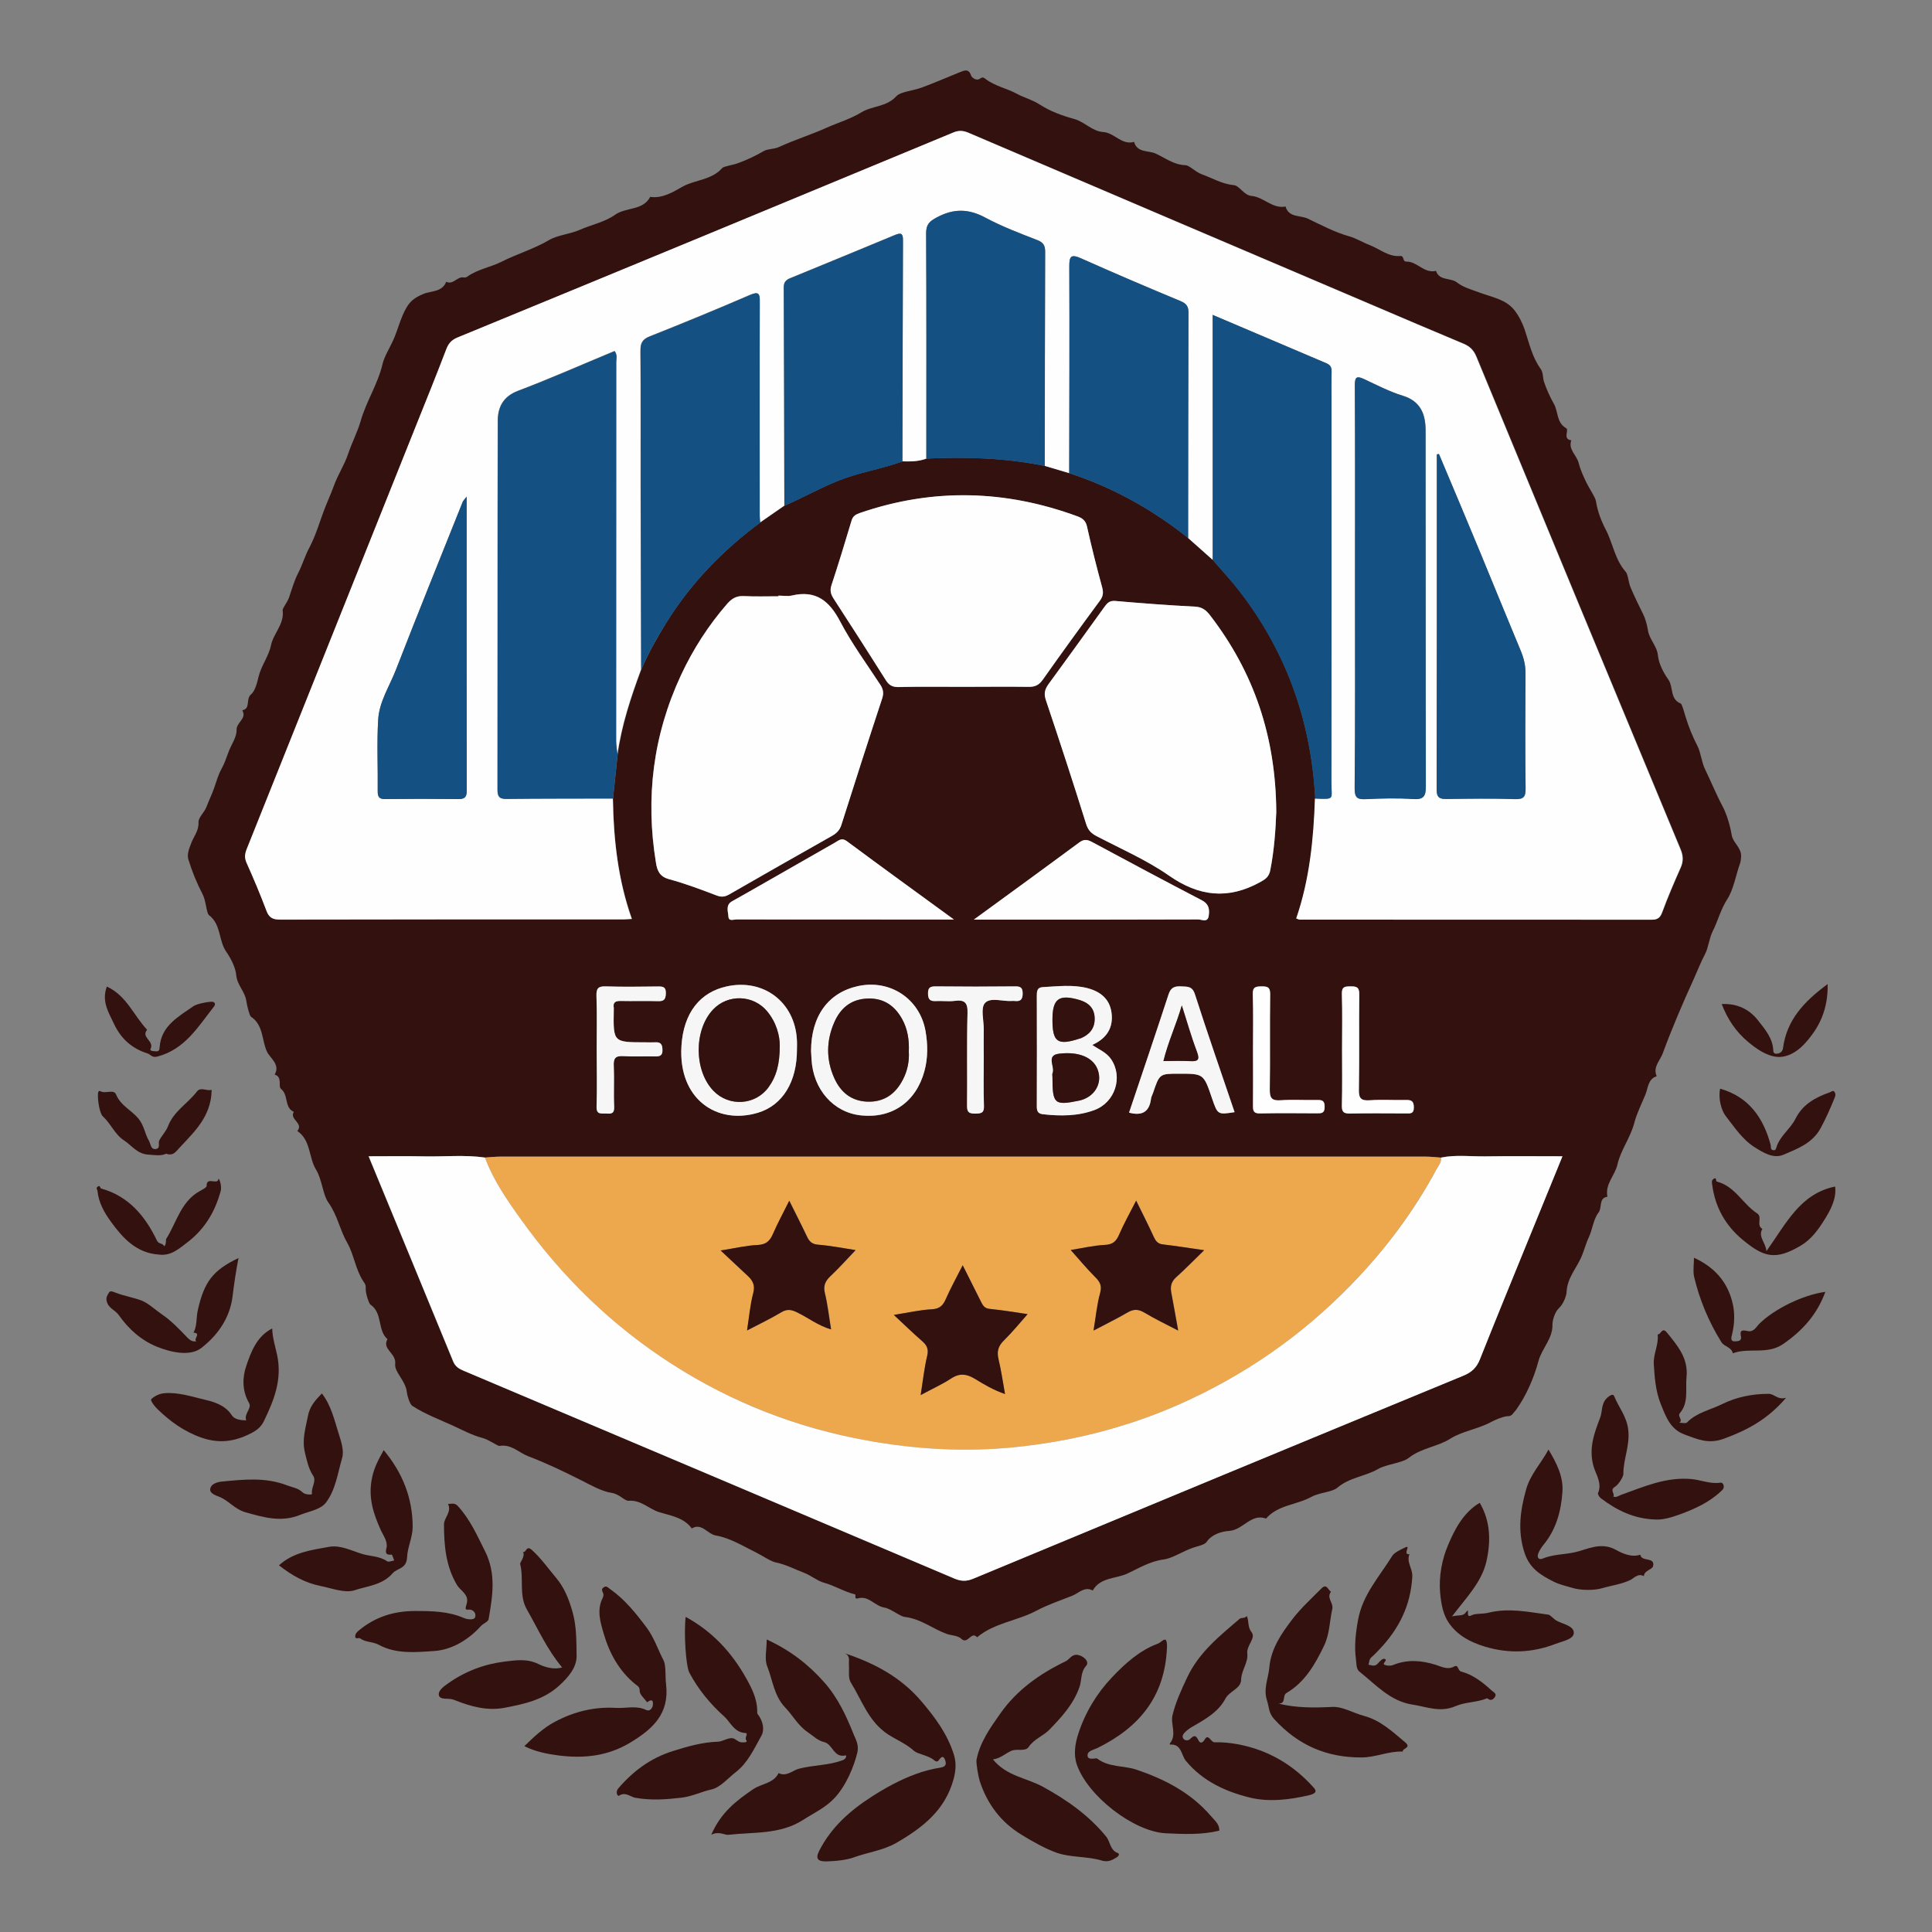 <?xml version="1.0" encoding="utf-8"?>
<!-- Generator: Adobe Illustrator 25.4.1, SVG Export Plug-In . SVG Version: 6.00 Build 0)  -->
<svg version="1.1" id="Layer_1" xmlns="http://www.w3.org/2000/svg" xmlns:xlink="http://www.w3.org/1999/xlink" x="0px" y="0px"
	 viewBox="0 0 200 200" style="enable-background:new 0 0 200 200;" xml:space="preserve">
<rect x="0" y="0" width="200" height="200" fill="#808080" stroke="none"/>
<style type="text/css">
	.st0{fill:#32110E;}
	.st1{fill:#FEFEFE;}
	.st2{fill:#EDA74D;}
	.st3{fill:#145081;}
	.st4{fill:#F7F6F6;}
</style>
<g>
	<path class="st0" d="M156.03,146.6c-0.64,0.1-1.22,0.37-1.72,0.63c-1.35,0.72-2.94,0.92-4.17,1.7c-1.36,0.86-2.98,0.94-4.32,2
		c-0.68,0.53-2.28,0.63-3.18,1.15c-1.34,0.77-2.94,0.85-4.2,1.93c-0.54,0.46-1.86,0.49-2.7,0.95c-1.52,0.84-3.45,0.82-4.68,2.24
		c-1.56-0.56-2.37,1.18-3.82,1.28c-0.65,0.04-1.75,0.28-2.35,1.16c-0.21,0.3-0.98,0.43-1.42,0.59c-1.04,0.36-2.1,1.08-2.98,1.2
		c-1.47,0.19-2.64,0.94-3.82,1.48c-1.17,0.53-2.78,0.37-3.55,1.74c-0.85-0.47-1.49,0.3-2.12,0.54c-1.24,0.49-2.53,0.92-3.71,1.55
		c-1.99,1.06-4.36,1.25-6.14,2.75c-0.61-0.69-0.96,0.78-1.62,0.17c-0.4-0.38-1.04-0.34-1.56-0.53c-1.45-0.54-2.67-1.56-4.33-1.75
		c-0.47-0.05-1.45-0.87-2.07-0.96c-1.02-0.16-1.64-1.27-2.75-0.96c-0.46,0.13-0.16-0.37-0.31-0.41c-1.13-0.28-2.12-0.91-3.25-1.22
		c-0.65-0.18-1.32-0.75-2.04-1.02c-0.95-0.36-1.83-0.84-2.88-1.06c-0.58-0.12-1.36-0.68-2.04-1.02c-1.36-0.67-2.72-1.52-4.17-1.77
		c-0.9-0.15-1.47-1.35-2.52-0.74c-0.83-1.14-2.21-1.32-3.39-1.69c-1.06-0.33-1.86-1.28-3.16-1.17c-0.38,0.03-0.93-0.69-1.71-0.81
		c-1.1-0.17-2.2-0.82-3.18-1.31c-1.8-0.91-3.64-1.79-5.51-2.5c-0.93-0.35-1.73-1.27-2.96-1.06c-0.17,0.03-1.09-0.65-1.77-0.83
		c-1.05-0.27-2.05-0.81-2.98-1.24c-1.42-0.65-2.94-1.21-4.26-2.07c-0.29-0.19-0.54-1.1-0.57-1.4c-0.11-1.2-1.31-2.11-1.21-2.93
		c0.14-1.15-1.4-1.52-0.8-2.58c-1.07-0.93-0.46-2.72-1.79-3.6c-0.09-0.06-0.51-1.11-0.46-1.75c0.02-0.31-0.16-0.5-0.27-0.67
		c-0.79-1.22-0.95-2.73-1.63-3.93c-0.77-1.33-1.02-2.86-1.95-4.17c-0.62-0.88-0.65-2.37-1.29-3.42c-0.78-1.28-0.53-3.05-1.94-4.01
		c0.69-0.81-0.86-1.21-0.36-1.98c-1.02-0.45-0.52-1.73-1.33-2.38c-0.33-0.26,0.19-1.23-0.66-1.48c0.62-1.03-0.48-1.72-0.78-2.35
		c-0.57-1.18-0.35-2.77-1.68-3.65c-0.13-0.09-0.39-1.06-0.47-1.62c-0.14-0.98-0.94-1.63-1.04-2.64c-0.08-0.89-0.6-1.82-1.06-2.49
		c-0.79-1.17-0.49-2.77-1.77-3.76c-0.26-0.2-0.3-1.47-0.65-2.15c-0.61-1.16-1.1-2.37-1.48-3.61c-0.16-0.53,0.07-1.11,0.3-1.7
		c0.25-0.67,0.79-1.27,0.75-2.14c-0.03-0.51,0.61-1.03,0.82-1.59c0.25-0.67,0.57-1.31,0.8-1.97c0.24-0.69,0.42-1.38,0.79-2.03
		c0.3-0.54,0.49-1.17,0.71-1.73c0.28-0.75,0.84-1.49,0.82-2.25c-0.02-0.8,1.1-1.17,0.59-2.03c0.9-0.18,0.33-1.16,0.91-1.65
		c0.42-0.35,0.63-1.21,0.77-1.8c0.28-1.18,1.06-2.14,1.29-3.27c0.26-1.26,1.4-2.19,1.21-3.63c-0.03-0.21,0.48-0.81,0.66-1.33
		c0.28-0.83,0.55-1.75,0.91-2.45c0.46-0.88,0.73-1.85,1.2-2.72c0.59-1.12,0.97-2.35,1.4-3.55c0.34-0.95,0.78-1.87,1.13-2.83
		c0.4-1.13,1.09-2.16,1.47-3.29c0.39-1.17,0.97-2.27,1.31-3.44c0.58-2.03,1.77-3.8,2.26-5.88c0.18-0.78,0.72-1.63,1.09-2.44
		c0.51-1.12,0.76-2.33,1.39-3.41c0.42-0.72,0.92-1.06,1.72-1.4c0.78-0.34,1.98-0.18,2.39-1.27c0.73,0.35,1.14-0.57,1.8-0.45
		c0.2,0.04,0.31-0.03,0.45-0.13c1.06-0.73,2.35-0.93,3.47-1.49c1.62-0.82,3.36-1.32,4.95-2.26c0.82-0.49,2.16-0.61,3.14-1.04
		c1.22-0.54,2.61-0.81,3.66-1.56c1.15-0.82,2.88-0.41,3.65-1.86c1.25,0.19,2.38-0.51,3.28-1.02c1.34-0.77,3.06-0.69,4.18-1.97
		c0.16-0.18,1.07-0.29,1.63-0.5c0.93-0.34,1.82-0.76,2.68-1.26c0.43-0.24,1.04-0.17,1.58-0.42c1.61-0.74,3.32-1.27,4.94-2
		c1.19-0.53,2.48-0.91,3.55-1.57c1.15-0.71,2.61-0.54,3.65-1.69c0.41-0.45,1.74-0.56,2.63-0.89c1.32-0.49,2.61-1.05,3.92-1.58
		c0.48-0.19,0.93-0.42,1.18,0.35c0.04,0.13,0.51,0.63,0.95,0.29c0.23-0.18,0.39-0.07,0.55,0.06c0.98,0.74,2.23,0.98,3.22,1.52
		c0.75,0.41,1.63,0.63,2.38,1.12c1.06,0.69,2.31,1.15,3.55,1.49c1.11,0.3,1.88,1.29,3.04,1.36c1.15,0.08,1.89,1.38,3.18,1.02
		c0.31,1.13,1.47,0.88,2.19,1.19c0.99,0.43,1.88,1.18,3.12,1.22c0.42,0.01,1.02,0.69,1.67,0.93c1.12,0.4,2.11,1.02,3.37,1.14
		c0.54,0.05,1.04,1.05,1.79,1.11c1.28,0.11,2.17,1.36,3.54,1.1c0.33,1.17,1.55,0.89,2.3,1.25c1.4,0.67,2.8,1.42,4.34,1.85
		c0.67,0.19,1.4,0.64,2.09,0.9c1.03,0.4,1.94,1.23,3.13,1.12c0.48-0.04,0.19,0.59,0.66,0.58c1.11-0.02,1.83,1.26,3.05,0.96
		c0.35,1.06,1.5,0.67,2.19,1.21c0.66,0.52,1.55,0.74,2.36,1.05c1.26,0.47,2.69,0.69,3.57,1.81c0.46,0.58,0.84,1.35,1.06,2
		c0.47,1.4,0.77,2.85,1.66,4.08c0.28,0.39,0.2,0.9,0.35,1.35c0.27,0.8,0.64,1.6,1.02,2.27c0.46,0.81,0.26,1.94,1.26,2.51
		c0.35,0.2-0.4,1.14,0.54,1.26c-0.34,0.95,0.54,1.52,0.75,2.31c0.18,0.71,0.5,1.42,0.82,2.08c0.32,0.65,0.92,1.51,0.98,1.91
		c0.17,1.07,0.56,2.07,1.01,2.93c0.75,1.43,0.94,3.1,2.07,4.38c0.26,0.3,0.27,1.08,0.52,1.65c0.4,0.93,0.83,1.83,1.28,2.72
		c0.22,0.43,0.41,1.1,0.5,1.66c0.14,0.98,0.94,1.63,1.04,2.64c0.09,0.89,0.61,1.83,1.07,2.48c0.56,0.78,0.13,2.02,1.29,2.49
		c0.14,0.06,0.37,0.95,0.5,1.37c0.33,1.07,0.71,2.02,1.23,3.02c0.33,0.62,0.43,1.68,0.78,2.4c0.61,1.25,1.14,2.57,1.8,3.81
		c0.44,0.82,0.79,1.97,0.97,3.04c0.14,0.79,1.01,1.28,0.97,2.19c-0.01,0.25-0.03,0.46-0.11,0.71c-0.44,1.24-0.68,2.72-1.31,3.69
		c-0.7,1.08-0.98,2.27-1.53,3.36c-0.34,0.67-0.46,1.74-0.77,2.32c-0.45,0.84-0.79,1.74-1.18,2.6c-1.16,2.54-2.26,5.11-3.22,7.72
		c-0.27,0.73-1.04,1.41-0.62,2.35c-0.91,0.29-0.89,1.22-1.16,1.88c-0.4,0.98-0.9,1.95-1.16,2.96c-0.4,1.53-1.4,2.79-1.74,4.29
		c-0.26,1.15-1.31,2.04-1.04,3.34c-0.94,0.15-0.52,1.11-0.92,1.64c-0.54,0.7-0.64,1.8-1.01,2.57c-0.31,0.65-0.49,1.41-0.78,2.06
		c-0.52,1.17-1.47,2.18-1.52,3.63c-0.01,0.29-0.28,1.16-0.79,1.64c-0.44,0.4-0.68,1.31-0.67,1.7c0.03,1.48-1.1,2.46-1.45,3.78
		c-0.45,1.68-1.22,3.51-2.31,5.04C156.67,146.23,156.51,146.66,156.03,146.6z M50.2,119.83c-2.08-0.3-4.18-0.08-6.27-0.13
		c-1.9-0.04-3.8-0.01-5.79-0.01c2.97,7.19,5.87,14.2,8.75,21.23c0.22,0.54,0.6,0.76,1.08,0.97c16.94,7.17,33.89,14.34,50.82,21.52
		c0.68,0.29,1.24,0.3,1.93,0.01c16.91-7.03,33.83-14.04,50.75-21.02c0.85-0.35,1.36-0.83,1.7-1.68c1.65-4.14,3.34-8.27,5.02-12.39
		c1.16-2.85,2.33-5.7,3.53-8.64c-2.78,0-5.38-0.03-7.98,0.01c-1.53,0.02-3.07-0.18-4.6,0.13c-0.51-0.03-1.02-0.1-1.52-0.1
		c-17.65-0.01-35.3,0-52.95,0c-14.32,0-28.64,0-42.96,0C51.22,119.74,50.71,119.8,50.2,119.83z M63.46,82.67
		c0.16-1.51,0.32-3.02,0.48-4.54c0.42-3.05,1.39-5.95,2.45-8.82c0.72-1.67,1.6-3.25,2.55-4.79c2.55-4.13,5.87-7.55,9.76-10.43
		c0.84-0.58,1.67-1.16,2.51-1.74c1.89-0.82,3.68-1.84,5.61-2.61c2.15-0.86,4.44-1.19,6.6-1.98c0.84,0.02,1.68,0.02,2.49-0.29
		c4.11-0.2,8.2-0.07,12.25,0.76c0.84,0.25,1.69,0.5,2.53,0.75c4.52,1.48,8.61,3.75,12.32,6.72c0.85,0.75,1.69,1.5,2.54,2.26
		c0.94,1.09,1.93,2.14,2.81,3.28c4.86,6.31,7.38,13.48,7.8,21.41c-0.15,4.22-0.56,8.4-1.94,12.42c0.21,0.07,0.28,0.12,0.36,0.12
		c12.14,0,24.28,0,36.43,0.01c0.61,0,0.88-0.19,1.09-0.78c0.57-1.55,1.23-3.08,1.9-4.59c0.29-0.66,0.28-1.24,0-1.91
		c-7.06-16.98-14.11-33.98-21.13-50.98c-0.29-0.7-0.68-1.09-1.35-1.37c-3.22-1.34-6.42-2.71-9.62-4.08
		c-13.87-5.91-27.75-11.82-41.61-17.75c-0.54-0.23-0.99-0.27-1.55-0.04c-17.11,7.1-34.22,14.19-51.35,21.26
		c-0.6,0.25-0.92,0.61-1.15,1.22c-0.98,2.58-2.02,5.14-3.05,7.71c-5.86,14.67-11.73,29.34-17.6,44.01c-0.2,0.5-0.26,0.91-0.02,1.44
		c0.73,1.63,1.42,3.27,2.05,4.94c0.27,0.7,0.63,0.93,1.38,0.93c11.84-0.03,23.68-0.02,35.53-0.02c0.25,0,0.51-0.02,0.91-0.05
		C63.98,91.07,63.52,86.9,63.46,82.67z M80.58,61.66c0,0.02,0,0.04,0,0.06c-1.19,0-2.39,0.05-3.58-0.02
		c-0.77-0.04-1.26,0.25-1.74,0.81c-1.94,2.24-3.52,4.7-4.77,7.37c-2.89,6.21-3.7,12.69-2.59,19.44c0.14,0.84,0.41,1.43,1.37,1.69
		c1.67,0.46,3.31,1.07,4.93,1.69c0.51,0.19,0.85,0.13,1.3-0.13c3.54-2.04,7.09-4.06,10.64-6.06c0.47-0.27,0.78-0.59,0.95-1.12
		c1.39-4.37,2.79-8.73,4.22-13.08c0.18-0.56,0.12-0.96-0.18-1.42c-1.42-2.17-2.96-4.28-4.17-6.57c-1.12-2.14-2.51-3.26-4.99-2.68
		C81.54,61.75,81.05,61.66,80.58,61.66z M132.12,84.05c-0.06-7.83-2.33-14.47-6.83-20.34c-0.41-0.53-0.8-0.87-1.55-0.91
		c-2.77-0.14-5.53-0.35-8.29-0.59c-0.6-0.05-0.85,0.25-1.12,0.64c-1.92,2.66-3.83,5.33-5.77,7.97c-0.39,0.53-0.5,0.98-0.28,1.64
		c1.43,4.26,2.83,8.54,4.17,12.83c0.2,0.65,0.53,0.98,1.09,1.27c2.52,1.32,5.17,2.47,7.5,4.09c3.1,2.16,6.1,2.49,9.4,0.68
		c0.57-0.31,0.94-0.56,1.07-1.24C131.92,87.95,132.06,85.78,132.12,84.05z M99.8,71.1c2.22,0,4.45-0.02,6.67,0.01
		c0.66,0.01,1.08-0.17,1.47-0.73c1.94-2.75,3.92-5.48,5.92-8.19c0.34-0.46,0.39-0.84,0.23-1.4c-0.57-2.09-1.1-4.19-1.57-6.3
		c-0.14-0.61-0.5-0.86-0.98-1.03c-7.47-2.75-14.97-2.94-22.52-0.35c-0.45,0.15-0.73,0.32-0.87,0.8c-0.67,2.24-1.35,4.47-2.08,6.69
		c-0.18,0.56-0.05,0.95,0.24,1.4c1.81,2.79,3.61,5.58,5.38,8.4c0.33,0.53,0.68,0.74,1.31,0.73C95.27,71.07,97.54,71.1,99.8,71.1z
		 M100.81,95.2c0.51,0,0.66,0,0.82,0c7.47,0,14.93,0,22.4-0.02c0.37,0,1,0.38,1.1-0.4c0.09-0.66,0.01-1.2-0.71-1.58
		c-3.81-1.98-7.59-4-11.36-6.03c-0.5-0.27-0.84-0.32-1.33,0.04C108.2,89.82,104.65,92.39,100.81,95.2z M98.75,95.19
		c-3.89-2.83-7.5-5.45-11.09-8.11c-0.54-0.4-0.84-0.07-1.22,0.14c-2.99,1.71-5.99,3.42-8.98,5.13c-0.55,0.32-1.11,0.63-1.67,0.94
		c-0.71,0.39-0.42,1.06-0.39,1.61c0.03,0.51,0.54,0.28,0.83,0.28C83.63,95.2,91.01,95.19,98.75,95.19z M83.96,108.79
		c0.02,0.3,0.04,0.6,0.05,0.89c0.17,3.1,2.27,5.48,5.1,5.79c3.22,0.35,5.71-1.39,6.58-4.56c0.38-1.38,0.36-2.78,0.12-4.17
		c-0.59-3.35-3.68-5.39-7-4.65C85.73,102.76,83.97,105.19,83.96,108.79z M82.5,108.63c0-0.34,0.02-0.68,0-1.02
		c-0.22-3.88-3.45-6.33-7.24-5.51c-2.75,0.6-4.5,2.69-4.71,6.18c-0.34,5.51,3.69,8.18,7.93,6.9
		C81.04,114.41,82.51,111.97,82.5,108.63z M113.07,108.17c1.5-0.66,2.21-1.79,1.99-3.37c-0.2-1.45-1.22-2.2-2.55-2.53
		c-1.51-0.37-3.05-0.17-4.58-0.09c-0.58,0.03-0.61,0.46-0.6,0.92c0.01,3.8,0.01,7.59,0,11.39c0,0.5,0.09,0.79,0.65,0.85
		c1.8,0.2,3.59,0.2,5.3-0.43c2.17-0.8,2.99-3.43,1.74-5.27C114.54,108.94,113.77,108.65,113.07,108.17z M116.88,115.18
		c1.39,0.37,2.11-0.11,2.28-1.44c0.03-0.21,0.15-0.4,0.21-0.6c0.67-1.99,0.67-1.99,2.7-1.99c2.53,0,2.53,0,3.4,2.53
		c0.59,1.73,0.59,1.73,2.34,1.45c-1.38-4.06-2.8-8.11-4.1-12.19c-0.28-0.88-0.78-0.79-1.42-0.83c-0.67-0.04-1.08,0.08-1.31,0.82
		C119.65,107,118.27,111.06,116.88,115.18z M61.77,108.65c0,1.97,0.05,3.93-0.02,5.9c-0.03,0.88,0.49,0.69,0.97,0.72
		c0.52,0.04,0.88,0.04,0.85-0.69c-0.06-1.41,0.03-2.82-0.04-4.23c-0.04-0.77,0.15-1.07,0.97-1.02c1.11,0.07,2.22,0,3.33,0.03
		c0.53,0.01,0.76-0.13,0.74-0.7c-0.01-0.53-0.18-0.8-0.74-0.76c-0.34,0.02-0.68,0-1.03,0c-3.32,0-3.32,0-3.27-3.31
		c0-0.09,0.01-0.17,0-0.26c-0.1-0.58,0.18-0.72,0.72-0.71c1.28,0.03,2.56-0.02,3.85,0.02c0.6,0.02,0.81-0.16,0.82-0.79
		c0.02-0.7-0.31-0.73-0.84-0.73c-1.79,0.02-3.59,0.05-5.38-0.01c-0.83-0.03-0.99,0.26-0.96,1.03
		C61.81,104.97,61.77,106.81,61.77,108.65z M101.84,109.42C101.84,109.42,101.83,109.42,101.84,109.42
		c-0.01-0.96-0.01-1.93-0.01-2.89c0.01-0.92-0.34-2.16,0.12-2.69c0.57-0.64,1.84-0.15,2.8-0.22c0.08-0.01,0.17-0.01,0.26,0
		c0.56,0.07,0.84-0.08,0.85-0.75c0.01-0.64-0.22-0.77-0.81-0.76c-2.73,0.03-5.45,0.03-8.18,0c-0.58-0.01-0.82,0.11-0.81,0.76
		c0.01,0.65,0.26,0.79,0.84,0.76c0.64-0.04,1.29,0.06,1.92-0.02c1.01-0.13,1.37,0.15,1.33,1.26c-0.09,3.2-0.01,6.39-0.05,9.59
		c-0.01,0.72,0.24,0.82,0.87,0.82c0.62,0,0.91-0.08,0.88-0.81C101.8,112.79,101.84,111.11,101.84,109.42z M138.93,108.67
		c0,1.92,0.03,3.85-0.02,5.77c-0.02,0.7,0.22,0.84,0.86,0.83c1.92-0.04,3.84-0.02,5.77-0.01c0.43,0,0.83,0.07,0.82-0.62
		c0-0.66-0.26-0.78-0.84-0.77c-1.24,0.03-2.48-0.06-3.71,0.03c-0.9,0.06-1.16-0.18-1.14-1.1c0.06-3.29,0-6.58,0.04-9.87
		c0.01-0.73-0.28-0.82-0.9-0.82c-0.59,0.01-0.93,0.02-0.9,0.79C138.97,104.83,138.93,106.75,138.93,108.67z M129.71,108.68
		c0,1.92,0.02,3.84-0.01,5.76c-0.01,0.57,0.08,0.83,0.74,0.82c1.96-0.04,3.93-0.02,5.89-0.01c0.47,0,0.78-0.01,0.79-0.65
		c0.01-0.7-0.31-0.74-0.85-0.73c-1.23,0.03-2.48-0.06-3.71,0.03c-0.92,0.07-1.13-0.23-1.12-1.12c0.05-3.29-0.01-6.58,0.04-9.86
		c0.01-0.75-0.3-0.82-0.9-0.81c-0.59,0-0.93,0.04-0.9,0.81C129.75,104.84,129.71,106.76,129.71,108.68z"/>
	<path class="st0" d="M102.79,182.13c1.41,1.75,3.49,1.91,5.18,2.84c2.47,1.36,4.72,2.93,6.53,5.14c0.45,0.55,0.4,1.41,1.2,1.71
		c0.27,0.1,0.06,0.36-0.11,0.46c-0.46,0.28-0.89,0.51-1.51,0.33c-1.54-0.47-3.25-0.3-4.71-0.82c-1.22-0.44-2.45-1.14-3.61-1.85
		c-2.15-1.31-3.56-3.18-4.34-5.57c-0.15-0.47-0.39-1.86-0.33-2.21c0.36-1.82,1.41-3.28,2.45-4.76c1.73-2.47,4.11-4.14,6.77-5.42
		c0.42-0.2,0.63-0.78,1.28-0.66c0.6,0.11,1.22,0.71,0.85,1.12c-0.6,0.67-0.44,1.48-0.69,2.19c-0.63,1.8-1.83,3.09-3.09,4.4
		c-0.65,0.68-1.6,0.97-2.17,1.81c-0.34,0.51-1.15,0.16-1.76,0.39C104.07,181.5,103.58,182.04,102.79,182.13z"/>
	<path class="st0" d="M87.48,171.16c3.09,1.03,5.8,2.48,7.92,4.98c1.42,1.67,2.68,3.38,3.34,5.48c0.26,0.83,0.22,1.66-0.03,2.57
		c-0.88,3.2-3.17,4.98-5.86,6.55c-1.41,0.82-2.99,1-4.45,1.53c-0.72,0.27-1.87,0.4-2.85,0.42c-0.88,0.02-1.17-0.27-0.74-1.11
		c1.24-2.42,3.17-4.14,5.43-5.59c1.43-0.92,2.89-1.72,4.5-2.32c0.87-0.33,1.75-0.55,2.63-0.69c0.63-0.1,0.58-0.45,0.47-0.77
		c-0.17-0.51-0.4-0.37-0.66,0.01c-0.21,0.31-0.49-0.03-0.63-0.12c-0.62-0.41-1.6-0.55-1.92-0.84c-0.81-0.74-1.8-1.14-2.66-1.69
		c-2.06-1.33-2.73-3.53-3.9-5.41c-0.29-0.47-0.14-1.22-0.19-1.84C87.85,171.91,88.04,171.44,87.48,171.16z"/>
	<path class="st0" d="M73.63,189.94c0.97-2.28,2.59-3.54,4.35-4.73c0.86-0.58,2.09-0.58,2.62-1.66c0.8,0.41,1.44-0.27,2.09-0.45
		c1.52-0.4,3.12-0.33,4.6-0.91c0.3-0.12,0.39-0.5,0.23-0.47c-1.23,0.28-1.31-1.18-2.21-1.38c-0.66-0.15-1.15-0.66-1.7-1.03
		c-0.99-0.67-1.53-1.72-2.32-2.54c-1.17-1.22-1.3-2.84-1.87-4.28c-0.3-0.75-0.05-1.71-0.05-2.77c2.44,1.12,4.33,2.59,5.98,4.46
		c1.4,1.59,2.26,3.46,3.02,5.36c0.19,0.47,0.57,1.07,0.38,1.89c-0.33,1.37-1.13,3.39-2.36,4.7c-0.93,1-2.14,1.55-3.26,2.27
		c-2.39,1.53-5.13,1.24-7.75,1.54C75.03,189.98,74.4,189.52,73.63,189.94z"/>
	<path class="st0" d="M126.22,189.51c-1.82,0.44-3.68,0.36-5.54,0.27c-3.33-0.17-8.09-3.86-9.21-7.12
		c-0.37-1.08-0.15-2.23,0.15-3.16c0.7-2.19,1.92-4.21,3.5-5.87c1.35-1.42,2.85-2.79,4.77-3.49c0.38-0.14,0.99-1.09,0.91,0.52
		c-0.25,5.05-2.92,8.19-7.21,10.3c-0.42,0.2-1.08,0.3-1,0.83c0.07,0.47,0.87,0.17,0.98,0.25c1.23,0.94,2.76,0.71,4.09,1.16
		c2.93,1,5.6,2.37,7.67,4.77C125.76,188.47,126.25,188.84,126.22,189.51z"/>
	<path class="st0" d="M129.08,167.29c0.23,0.62,0.06,1.13,0.48,1.67c0.49,0.63-0.55,1.36-0.44,2.23c0.11,0.91-0.62,1.72-0.64,2.71
		c-0.03,0.92-1.2,1.14-1.63,1.95c-0.74,1.4-2.14,2.16-3.47,2.93c-0.26,0.15-0.48,0.32-0.69,0.52c-0.19,0.18-0.36,0.43-0.2,0.67
		c0.16,0.24,0.53,0.23,0.69,0.07c0.38-0.37,0.59-0.5,0.88,0.11c0.14,0.29,0.38,0.39,0.68-0.12c0.35-0.58,0.61,0.33,0.98,0.33
		c0.84-0.02,1.65,0.06,2.5,0.22c3.08,0.6,5.61,2.09,7.69,4.38c0.23,0.25,0.63,0.64-0.4,0.88c-2.06,0.48-4.15,0.72-6.1,0.25
		c-2.5-0.61-4.9-1.69-6.65-3.81c-0.49-0.59-0.43-1.76-1.62-1.68c-0.02,0-0.07-0.08-0.06-0.09c0.79-0.92,0.08-1.99,0.29-2.92
		c0.32-1.36,0.92-2.66,1.53-3.95c1.22-2.59,3.36-4.29,5.44-6.07C128.49,167.44,128.84,167.57,129.08,167.29z"/>
	<path class="st0" d="M70.98,167.38c2.79,1.52,4.78,3.7,6.27,6.36c0.58,1.03,1.11,2.1,1.14,3.33c0,0.13-0.03,0.29,0.04,0.37
		c0.55,0.69,0.75,1.61,0.38,2.26c-0.74,1.32-1.38,2.76-2.63,3.74c-0.84,0.65-1.62,1.61-2.56,1.81c-1.03,0.23-1.97,0.71-3.03,0.84
		c-1.62,0.19-3.2,0.31-4.84,0.01c-0.49-0.09-1.02-0.65-1.67-0.21c-0.15,0.1-0.4-0.37-0.08-0.75c1.54-1.8,3.36-3.15,5.65-3.87
		c1.54-0.48,3.04-0.92,4.68-0.97c0.51-0.01,1.24-0.58,1.73-0.28c0.26,0.16,0.47,0.36,0.79,0.35c0.17,0,0.58,0.03,0.4-0.23
		c-0.2-0.29,0.27-0.72-0.09-0.74c-1.16-0.05-1.55-1.14-2.2-1.72c-1.42-1.27-2.68-2.79-3.6-4.53C71,172.46,70.78,169.11,70.98,167.38
		z"/>
	<path class="st0" d="M132.34,176.36c1.91,0.46,3.74,0.43,5.59,0.34c1.06-0.05,2.15,0.63,3.24,0.92c1.74,0.46,2.98,1.65,4.3,2.75
		c0.69,0.58-0.33,0.6-0.25,0.95c-1.47-0.06-2.82,0.61-4.29,0.61c-3.6,0.01-6.55-1.26-9.01-3.95c-0.62-0.68-0.53-1.25-0.75-1.91
		c-0.42-1.25,0.13-2.31,0.23-3.46c0.18-1.98,1.27-3.53,2.41-5.02c0.88-1.14,1.97-2.13,2.99-3.16c0.53-0.54,0.68,0.15,0.98,0.35
		c-0.49,0.63,0.28,1.14,0.14,1.78c-0.29,1.28-0.26,2.57-0.87,3.84c-0.94,1.94-1.97,3.73-3.86,4.85
		C132.71,175.52,133.18,176.37,132.34,176.36z"/>
	<path class="st0" d="M54.28,180.76c1-0.96,1.92-1.86,3.16-2.52c2.01-1.07,4.09-1.57,6.32-1.44c1.04,0.06,2.11-0.28,3.14,0.22
		c0.35,0.17,0.66-0.17,0.69-0.55c0.05-0.6-0.25-0.51-0.6-0.25c-0.28-0.39-0.78-0.8-0.77-1.18c0.01-0.43-0.25-0.53-0.41-0.66
		c-1.7-1.36-2.72-3.23-3.3-5.22c-0.33-1.12-0.77-2.46-0.13-3.72c0.07-0.14,0.12-0.34,0.07-0.48c-0.08-0.23-0.26-0.42,0.03-0.63
		c0.3-0.22,0.44,0.01,0.65,0.15c1.53,1.07,2.67,2.49,3.79,3.98c0.79,1.05,1.18,2.29,1.77,3.42c0.27,0.51,0.16,1.66,0.26,2.46
		c0.37,3.09-1.41,4.67-3.72,6.06c-2.31,1.39-4.74,1.65-7.37,1.33C56.62,181.56,55.46,181.35,54.28,180.76z"/>
	<path class="st0" d="M58.19,172.61c-1.57-1.87-2.5-4-3.65-6c-0.84-1.47-0.3-3.14-0.69-4.69c-0.05-0.21,0.53-0.74,0.3-1.27
		c0.33,0.13,0.31-0.74,0.91-0.2c0.96,0.87,1.69,1.92,2.51,2.89c0.87,1.04,1.33,2.22,1.71,3.57c0.42,1.51,0.38,2.99,0.41,4.46
		c0.03,1.22-0.83,2.24-1.81,3.13c-1.62,1.47-3.58,1.89-5.6,2.28c-1.81,0.35-3.49-0.1-5.14-0.76c-0.19-0.08-0.39-0.14-0.6-0.15
		c-0.45-0.04-1.11,0.05-1.12-0.48c0-0.44,0.53-0.82,0.97-1.13c1.76-1.25,3.77-2,5.83-2.25c1.05-0.12,2.29-0.36,3.52,0.25
		C56.28,172.53,57.28,172.89,58.19,172.61z"/>
	<path class="st0" d="M153.95,175.8c-1.01,0.44-2.26,0.38-3.25,0.81c-1.62,0.71-3.01,0.07-4.48-0.15c-2.31-0.35-3.81-2.08-5.51-3.43
		c-0.33-0.26-0.29-0.89-0.34-1.23c-0.19-1.36-0.04-2.73,0.22-4.13c0.49-2.63,2.21-4.46,3.51-6.57c0.25-0.41,0.91-0.69,1.39-0.92
		c0.61-0.29-0.34,0.81,0.42,0.71c-0.35,0.81,0.34,1.47,0.29,2.33c-0.17,3-1.39,5.41-3.4,7.52c-0.27,0.28-0.53,0.56-0.82,0.81
		c-0.25,0.21-0.23,0.51-0.31,0.78c0.33,0.06,0.65,0.22,0.95-0.11c0.19-0.21,0.48-0.54,0.67-0.5c0.49,0.09-0.3,0.5,0.06,0.63
		c0.26,0.1,0.61,0.11,0.86,0.01c1.47-0.59,2.87-0.49,4.38-0.03c0.52,0.16,1.25,0.56,1.89,0.21c0.55-0.3,0.38,0.39,0.78,0.5
		c1.19,0.31,2.21,1.09,3.13,1.94c0.19,0.18,0.6,0.34,0.36,0.7C154.61,175.87,154.37,176.16,153.95,175.8z"/>
	<path class="st0" d="M48.33,165.95c0.22-0.91-0.68-1.29-1.03-1.88c-1.16-1.97-1.33-4.09-1.34-6.26c0-0.7,0.83-1.29,0.42-2.12
		c0.35,0,0.68-0.16,1.02,0.22c1.26,1.37,1.98,3.02,2.8,4.65c1.19,2.35,0.79,4.69,0.38,7.06c-0.05,0.27-0.56,0.44-0.8,0.71
		c-1.3,1.44-3.03,2.46-4.82,2.58c-1.88,0.13-3.95,0.34-5.75-0.64c-0.62-0.34-1.35-0.24-1.92-0.66c-0.15-0.12-0.54,0.16-0.52-0.25
		c0.01-0.21,0.14-0.38,0.36-0.56c1.7-1.42,3.64-2.03,5.83-2.03c1.73,0,3.44,0.02,5.07,0.73c0.34,0.15,1.04,0.23,1.15-0.07
		c0.13-0.34-0.08-0.88-0.8-0.8C48.05,166.66,48.28,166.2,48.33,165.95z"/>
	<path class="st0" d="M150.31,167.33c0.72-0.18,1.14,0.01,1.44-0.42c0.47-0.66-0.1,0.7,0.57,0.31c0.36-0.21,1.2-0.13,1.71-0.26
		c2.13-0.54,4.19-0.09,6.26,0.19c0.19,0.02,0.52,0.43,0.81,0.6c0.67,0.39,1.84,0.53,1.82,1.3c-0.02,0.65-1.18,0.85-1.88,1.12
		c-2.41,0.93-4.84,1.04-7.35,0.28c-1.51-0.46-2.81-1.17-3.68-2.41c-0.61-0.86-0.81-1.93-0.92-3.08c-0.17-1.79,0.2-3.57,0.8-4.98
		c0.66-1.58,1.57-3.4,3.29-4.41c1.14,1.93,1.15,4.04,0.69,6.08C153.39,163.76,151.81,165.36,150.31,167.33z"/>
	<path class="st0" d="M160.3,150.06c0.86,1.43,1.56,2.83,1.44,4.41c-0.14,1.97-0.65,3.87-1.96,5.45c-0.23,0.28-0.44,0.61-0.56,0.96
		c-0.12,0.35,0.08,0.63,0.46,0.47c1.07-0.45,2.25-0.42,3.35-0.66c1.27-0.28,2.67-1.12,4.25-0.25c0.57,0.32,1.59,0.83,2.52,0.5
		c0.12,0.78,1.54,0.19,1.33,1.17c-0.08,0.4-0.92,0.43-0.96,1.06c-0.56-0.36-1.06,0.22-1.36,0.37c-0.96,0.47-1.97,0.58-2.96,0.87
		c-0.81,0.24-2.17,0.24-3.07-0.03c-0.67-0.2-1.34-0.34-1.97-0.66c-1.32-0.67-2.46-1.35-2.99-2.97c-0.74-2.27-0.45-4.37,0.16-6.55
		C158.42,152.62,159.53,151.49,160.3,150.06z"/>
	<path class="st0" d="M39.72,150.12c1.95,2.33,2.99,4.95,3,7.93c0,1.08-0.54,2.14-0.58,3.15c-0.05,1.23-1.01,1.11-1.49,1.66
		c-1.05,1.22-2.61,1.32-3.94,1.76c-1.01,0.33-2.33-0.2-3.49-0.43c-1.63-0.32-3.04-1.12-4.34-2.15c1.48-1.35,3.36-1.58,5.17-1.91
		c1.18-0.22,2.33,0.4,3.46,0.74c0.85,0.25,1.78,0.21,2.56,0.75c0.15,0.11,0.49-0.04,0.74-0.08c-0.09-0.21-0.21-0.62-0.27-0.61
		c-0.89,0.12-0.51-0.6-0.5-0.87c0.01-0.65-0.36-1.1-0.6-1.62c-0.79-1.74-1.36-3.44-0.92-5.49
		C38.75,151.86,39.21,151.04,39.72,150.12z"/>
	<path class="st0" d="M33.32,144.25c0.95,1.22,1.28,2.7,1.71,4.06c0.24,0.77,0.62,1.83,0.39,2.61c-0.46,1.58-0.68,3.33-1.69,4.64
		c-0.56,0.72-1.74,0.89-2.66,1.26c-1.97,0.8-3.76,0.26-5.66-0.27c-1.13-0.32-1.76-1.25-2.78-1.63c-0.31-0.12-0.91-0.33-0.87-0.75
		c0.06-0.63,0.89-0.77,1.23-0.8c2.26-0.22,4.52-0.47,6.77,0.41c0.52,0.2,1.1,0.26,1.54,0.69c0.3,0.3,1.01,0.27,1,0.18
		c-0.12-0.65,0.49-1.3,0.12-1.88c-0.49-0.74-0.64-1.54-0.85-2.38c-0.32-1.32,0.04-2.47,0.29-3.72
		C32.04,145.59,32.65,144.94,33.32,144.25z"/>
	<path class="st0" d="M171.4,157.3c-2.25-0.06-4.04-0.96-5.69-2.21c-0.15-0.12-0.34-0.42-0.28-0.54c0.44-0.99-0.22-1.92-0.45-2.7
		c-0.56-1.9,0.06-3.49,0.67-5.1c0.27-0.71,0.05-1.59,0.91-2.2c0.41-0.29,0.49-0.13,0.56,0.03c0.46,1.13,1.26,2.02,1.43,3.4
		c0.21,1.65-0.52,3.07-0.5,4.63c0,0.2-0.43,1.04-0.91,1.33c-0.52,0.33,0.07,0.69-0.13,0.99c0.31,0.11,0.53-0.08,0.8-0.18
		c2.35-0.84,4.62-1.87,7.27-1.64c1,0.09,1.96,0.53,2.98,0.38c0.2-0.03,0.31,0.07,0.36,0.25c0.1,0.3-0.09,0.48-0.28,0.65
		c-1.2,1.13-2.68,1.8-4.19,2.36C173.09,157.06,172.2,157.34,171.4,157.3z"/>
	<path class="st0" d="M28.18,137.52c0.02,0.98,0.33,1.9,0.52,2.81c0.51,2.51-0.34,4.63-1.37,6.76c-0.29,0.61-0.72,0.97-1.4,1.31
		c-1.68,0.85-3.26,1.05-5.06,0.43c-1.81-0.63-3.27-1.69-4.61-3c-0.31-0.3-0.72-0.87-0.6-0.99c0.33-0.32,0.85-0.57,1.31-0.61
		c1.45-0.14,2.88,0.35,4.24,0.67c0.88,0.2,2.11,0.55,2.77,1.59c0.29,0.46,0.94,0.54,1.51,0.54c-0.27-0.67,0.62-1.24,0.29-1.8
		c-0.74-1.27-0.69-2.68-0.28-3.85C25.99,139.94,26.58,138.33,28.18,137.52z"/>
	<path class="st0" d="M184.89,144.7c-1.9,2.23-4,3.34-6.42,4.23c-1.63,0.6-2.75,0.05-4.06-0.42c-1.49-0.54-1.95-1.82-2.49-3.17
		c-0.54-1.36-0.63-2.72-0.72-4.13c-0.06-1.07,0.53-2.02,0.4-3.08c0.34,0.08,0.43-0.84,0.97-0.17c1.09,1.35,2.21,2.63,2.02,4.58
		c-0.13,1.28,0.25,2.64-0.69,3.75c-0.29,0.34,0.37,0.69-0.06,0.99c0.27,0,0.67,0.11,0.8-0.03c1-1.03,2.41-1.29,3.62-1.89
		c1.47-0.73,3.11-1.07,4.8-1.07C183.71,144.28,183.98,144.94,184.89,144.7z"/>
	<path class="st0" d="M24.69,130.23c-0.27,1.38-0.46,2.7-0.62,4c-0.29,2.32-1.64,4.08-3.24,5.32c-1.12,0.86-3.04,0.49-4.59-0.14
		c-1.68-0.69-2.94-1.85-3.95-3.28c-0.37-0.53-1.09-0.69-1.25-1.46c-0.09-0.42,0.12-0.64,0.25-0.88c0.12-0.21,0.43-0.07,0.68,0.03
		c0.86,0.33,1.8,0.49,2.63,0.79c0.71,0.26,1.42,0.94,2.13,1.43c1.02,0.69,1.86,1.59,2.71,2.47c0.26,0.26,0.53,0.41,0.9,0.33
		c-0.39-0.19,0.56-0.85-0.31-0.88c0.39-0.72,0.27-1.54,0.44-2.3C21.13,132.7,22.03,131.5,24.69,130.23z"/>
	<path class="st0" d="M175.36,130.2c2.07,0.95,3.4,2.42,3.95,4.51c0.3,1.12,0.27,2.26,0,3.39c-0.05,0.2-0.13,0.45-0.05,0.61
		c0.09,0.19,0.35,0.15,0.57,0.13c0.35-0.03,0.45-0.22,0.39-0.5c-0.15-0.7,0.2-0.66,0.7-0.55c0.63,0.14,0.88-0.43,1.22-0.77
		c1.56-1.53,4.49-2.97,6.82-3.29c-0.86,2.34-2.34,4-4.35,5.39c-1.67,1.16-3.55,0.34-5.23,0.97c-0.14-0.65-0.89-0.68-1.18-1.15
		c-1.31-2.1-2.26-4.37-2.83-6.78C175.24,131.55,175.36,130.88,175.36,130.2z"/>
	<path class="st0" d="M182.86,129.52c2.05-2.87,3.49-5.95,7.11-6.69c0.17,1.28-0.51,2.5-1.15,3.51c-0.59,0.94-1.3,1.94-2.38,2.59
		c-2.66,1.59-3.87,1.2-6.02-0.57c-1.78-1.47-2.86-3.36-3.17-5.69c-0.04-0.29-0.09-0.47,0.14-0.63c0.36-0.24,0.18,0.24,0.34,0.28
		c1.88,0.47,2.67,2.32,4.17,3.29c0.58,0.37-0.14,1.23,0.54,1.6C181.96,128.04,182.78,128.59,182.86,129.52z"/>
	<path class="st0" d="M16.42,129.87c-2.32-0.16-3.73-1.73-4.96-3.43c-0.67-0.92-1.25-1.96-1.37-3.16c-0.01-0.14-0.18-0.26-0.01-0.41
		c0.29-0.27,0.27,0.13,0.38,0.16c2.87,0.8,4.57,2.86,5.79,5.4c0.19,0.4,0.63,0.23,0.74,0.59c0.26-0.22,0.16-0.69,0.21-0.76
		c1.07-1.69,1.51-3.84,3.43-4.93c0.28-0.16,0.77-0.39,0.76-0.57c-0.02-1.04,1.18,0.01,1.24-0.77c0.25,0.4,0.29,1.01,0.22,1.28
		c-0.56,2.1-1.63,3.93-3.38,5.28C18.56,129.24,17.72,130.05,16.42,129.87z"/>
	<path class="st0" d="M17.2,119.43c-0.52,0.26-1.2,0.14-1.89,0.09c-1.12-0.08-1.68-0.95-2.49-1.48c-0.95-0.62-1.34-1.72-2.17-2.47
		c-0.28-0.25-0.5-1.32-0.51-2.06c0-0.21-0.03-0.71,0.27-0.54c0.55,0.29,1.37-0.27,1.62,0.36c0.46,1.12,1.57,1.59,2.29,2.45
		c0.61,0.74,0.66,1.57,1.09,2.3c0.2,0.33,0.17,0.91,0.68,0.87c0.57-0.04,0.26-0.62,0.39-0.87c0.24-0.5,0.7-0.94,0.91-1.49
		c0.59-1.56,2.05-2.36,3-3.6c0.38-0.5,1.01-0.02,1.52-0.17c-0.01,0.36-0.04,0.72-0.11,1.08c-0.45,2.3-2.14,3.7-3.56,5.29
		C18.06,119.38,17.74,119.64,17.2,119.43z"/>
	<path class="st0" d="M178.07,112.7c2.95,0.84,4.47,2.99,5.23,5.83c0.05,0.19-0.06,0.44,0.22,0.53c0.2,0.06,0.31-0.05,0.36-0.24
		c0.34-1.22,1.46-1.93,2-3.03c0.72-1.44,2.03-2.19,3.51-2.7c0.24-0.08,0.43-0.33,0.58,0.07c0.08,0.23-0.01,0.39-0.11,0.63
		c-0.42,1.03-0.86,2.02-1.39,3c-0.86,1.57-2.39,2.12-3.83,2.74c-1.07,0.46-2.13-0.22-3.03-0.79c-1.26-0.8-2.1-2.11-2.98-3.23
		C178.22,114.98,177.84,113.72,178.07,112.7z"/>
	<path class="st0" d="M11.06,102.13c2.04,0.93,2.78,3,4.17,4.47c-0.67,0.78,0.76,1.16,0.36,1.96c-0.14,0.27,0.35,0.26,0.57,0.27
		c0.31,0.02,0.34-0.13,0.37-0.47c0.17-2.18,1.98-3.14,3.48-4.19c0.32-0.22,1.19-0.43,1.85-0.47c0.44-0.03,0.45,0.3,0.31,0.47
		c-1.64,2.08-3,4.44-5.86,5.2c-0.59,0.16-0.71-0.22-1.04-0.32c-1.6-0.5-2.74-1.51-3.47-3.06C11.22,104.77,10.5,103.64,11.06,102.13z
		"/>
	<path class="st0" d="M189.2,101.87c0.04,2.64-0.85,4.52-2.43,6.22c-0.81,0.87-1.82,1.39-2.76,1.32c-1.11-0.08-2.18-0.82-3.09-1.59
		c-1.2-1.01-2.07-2.28-2.69-3.88c1.59-0.08,2.86,0.53,3.76,1.69c0.71,0.91,1.54,1.85,1.58,3.14c0.01,0.3,0.23,0.34,0.44,0.3
		c0.32-0.05,0.53-0.25,0.57-0.59C184.96,105.62,186.71,103.7,189.2,101.87z"/>
	<path class="st1" d="M125.54,57.96c-0.85-0.75-1.69-1.5-2.54-2.26c0.01-7.77,0.01-15.54,0.04-23.31c0-0.65-0.19-0.95-0.82-1.22
		c-3.45-1.43-6.88-2.9-10.29-4.42c-1.03-0.46-1.24-0.27-1.23,0.84c0.03,7.13,0,14.26-0.01,21.39c-0.84-0.25-1.69-0.5-2.53-0.75
		c0.01-7.39,0.01-14.77,0.04-22.16c0-0.64-0.17-0.97-0.81-1.22c-1.82-0.71-3.67-1.4-5.39-2.33c-1.73-0.93-3.27-0.95-5-0.03
		c-0.77,0.41-1.12,0.72-1.12,1.64c0.04,7.78,0.02,15.56,0.02,23.34c-0.8,0.31-1.65,0.31-2.49,0.29c0.02-7.64,0.03-15.29,0.06-22.93
		c0-0.73-0.24-0.75-0.84-0.51c-3.61,1.51-7.22,2.98-10.84,4.47c-0.42,0.17-0.66,0.41-0.66,0.94c0.04,7.54,0.05,15.07,0.06,22.61
		c-0.84,0.58-1.67,1.16-2.51,1.74c-0.02-0.26-0.05-0.51-0.05-0.77c0-7.35-0.01-14.7,0.01-22.06c0-0.88-0.11-1.12-1.03-0.72
		c-3.44,1.48-6.9,2.91-10.38,4.29c-0.79,0.31-0.94,0.74-0.94,1.52c0.04,4.66,0.01,9.32,0.02,13.98c0.01,6.32,0.03,12.65,0.05,18.97
		c-1.06,2.87-2.03,5.77-2.45,8.82c-0.05-0.47-0.14-0.93-0.14-1.4c0-13.08,0.01-26.15,0.01-39.23c0-0.36,0.13-0.75-0.17-1.15
		c-3.33,1.38-6.63,2.84-10,4.12c-1.55,0.59-2.09,1.71-2.09,3.11c-0.04,12.73-0.02,25.47-0.03,38.2c0,0.73,0.22,0.94,0.95,0.93
		c3.67-0.05,7.33-0.03,11-0.04c0.07,4.23,0.52,8.4,1.95,12.47c-0.4,0.02-0.66,0.05-0.91,0.05c-11.84,0-23.68-0.01-35.53,0.02
		c-0.76,0-1.12-0.22-1.38-0.93c-0.63-1.67-1.32-3.31-2.05-4.94c-0.24-0.53-0.18-0.94,0.02-1.44c5.87-14.67,11.74-29.34,17.6-44.01
		c1.03-2.56,2.06-5.12,3.05-7.71c0.23-0.61,0.55-0.97,1.15-1.22C64.48,27.9,81.59,20.81,98.7,13.71c0.56-0.23,1.01-0.19,1.55,0.04
		c13.87,5.93,27.74,11.84,41.61,17.75c3.21,1.37,6.41,2.74,9.62,4.08c0.67,0.28,1.07,0.67,1.35,1.37
		c7.02,17,14.07,33.99,21.13,50.98c0.28,0.67,0.3,1.25,0,1.91c-0.67,1.51-1.33,3.04-1.9,4.59c-0.22,0.59-0.48,0.78-1.09,0.78
		c-12.14-0.01-24.28-0.01-36.43-0.01c-0.08,0-0.16-0.05-0.36-0.12c1.38-4.02,1.8-8.2,1.94-12.42c2.12,0.08,1.69,0.11,1.69-1.65
		c0.01-13.19,0.01-26.39,0.01-39.58c0-0.98-0.02-1.96,0.01-2.95c0.01-0.44-0.12-0.7-0.53-0.88c-3.9-1.65-7.79-3.31-11.78-5.01
		C125.54,41.15,125.54,49.55,125.54,57.96z M140.27,60.8c0,6.92,0.03,13.85-0.03,20.77c-0.01,1.03,0.28,1.2,1.2,1.15
		c1.62-0.08,3.24-0.11,4.86-0.01c1.13,0.07,1.31-0.35,1.31-1.36c-0.03-12.27-0.01-24.54-0.03-36.8c0-1.66-0.5-3.02-2.36-3.59
		c-1.37-0.42-2.67-1.1-3.98-1.71c-0.73-0.34-0.98-0.31-0.98,0.64C140.29,46.86,140.27,53.83,140.27,60.8z M148.96,47
		c-0.07,0.01-0.15,0.02-0.22,0.04c0,11.57,0.01,23.13-0.02,34.7c0,0.84,0.32,0.99,1.05,0.98c2.34-0.04,4.69-0.07,7.03,0.01
		c0.92,0.03,1.14-0.22,1.13-1.11c-0.05-3.97-0.03-7.95-0.01-11.92c0-0.83-0.18-1.58-0.5-2.34c-1.41-3.37-2.78-6.77-4.18-10.14
		C151.83,53.8,150.39,50.4,148.96,47z M48.31,51.41c-0.26,0.33-0.36,0.42-0.41,0.54c-2.32,5.8-4.66,11.58-6.92,17.4
		c-0.66,1.69-1.72,3.29-1.83,5.13c-0.15,2.47-0.02,4.95-0.05,7.43c-0.01,0.6,0.16,0.82,0.79,0.81c2.51-0.03,5.03-0.02,7.54,0
		c0.65,0.01,0.89-0.19,0.89-0.87C48.3,71.78,48.31,61.72,48.31,51.41z"/>
	<path class="st2" d="M50.2,119.83c0.51-0.03,1.02-0.09,1.53-0.09c14.32,0,28.64,0,42.96,0c17.65,0,35.3,0,52.95,0
		c0.51,0,1.02,0.06,1.52,0.1c0.07,0.47-0.24,0.8-0.44,1.16c-2.38,4.43-5.37,8.41-8.88,12.02c-5.17,5.32-11.14,9.46-17.94,12.43
		c-5.39,2.36-11.03,3.77-16.85,4.36c-5.12,0.52-10.23,0.23-15.31-0.69c-7.25-1.32-13.96-3.93-20.16-7.89
		c-6.2-3.97-11.39-9-15.65-14.98C52.5,124.24,51.07,122.19,50.2,119.83z M92.53,136.12c1.12,1.05,2.01,1.9,2.93,2.71
		c0.5,0.44,0.68,0.84,0.51,1.54c-0.3,1.26-0.44,2.56-0.67,4.04c1.18-0.63,2.23-1.1,3.17-1.73c0.87-0.57,1.6-0.46,2.43,0.04
		c0.96,0.58,1.94,1.17,3.13,1.58c-0.23-1.27-0.4-2.44-0.67-3.59c-0.19-0.79-0.06-1.36,0.54-1.94c0.89-0.87,1.68-1.85,2.47-2.74
		c-1.23-0.18-2.57-0.41-3.92-0.54c-0.54-0.05-0.71-0.37-0.91-0.75c-0.6-1.2-1.21-2.41-1.89-3.77c-0.65,1.28-1.24,2.35-1.73,3.46
		c-0.3,0.69-0.65,1.05-1.48,1.1C95.24,135.6,94.04,135.88,92.53,136.12z M110.84,129.4c0.85,0.94,1.61,1.86,2.45,2.7
		c0.5,0.5,0.85,0.89,0.62,1.72c-0.34,1.21-0.45,2.48-0.69,3.92c1.3-0.69,2.44-1.24,3.53-1.88c0.63-0.37,1.12-0.34,1.75,0.03
		c1.08,0.65,2.22,1.19,3.48,1.85c-0.26-1.43-0.48-2.67-0.71-3.91c-0.12-0.63-0.03-1.13,0.49-1.6c0.96-0.86,1.86-1.79,2.91-2.81
		c-1.59-0.23-2.93-0.44-4.28-0.6c-0.56-0.07-0.76-0.39-0.97-0.85c-0.54-1.18-1.13-2.34-1.79-3.68c-0.66,1.3-1.26,2.36-1.74,3.47
		c-0.3,0.7-0.63,1.07-1.47,1.11C113.19,128.93,111.99,129.21,110.84,129.4z M74.6,129.45c1.04,0.97,1.87,1.78,2.74,2.55
		c0.58,0.51,0.88,1,0.65,1.87c-0.32,1.2-0.42,2.46-0.64,3.86c1.31-0.69,2.45-1.23,3.54-1.88c0.6-0.36,1.03-0.29,1.63,0
		c1.16,0.56,2.19,1.38,3.53,1.77c-0.22-1.32-0.35-2.55-0.64-3.74c-0.19-0.78,0.03-1.27,0.58-1.78c0.88-0.84,1.69-1.75,2.6-2.69
		c-1.31-0.2-2.59-0.45-3.88-0.56c-0.62-0.05-0.9-0.3-1.14-0.81c-0.58-1.21-1.19-2.4-1.85-3.74c-0.64,1.29-1.21,2.34-1.68,3.42
		c-0.32,0.73-0.72,1.12-1.59,1.16C77.26,128.93,76.09,129.21,74.6,129.45z"/>
	<path class="st1" d="M50.2,119.83c0.87,2.36,2.3,4.41,3.74,6.42c4.26,5.97,9.45,11.01,15.65,14.98c6.2,3.97,12.91,6.58,20.16,7.89
		c5.09,0.92,10.19,1.21,15.31,0.69c5.82-0.59,11.46-2,16.85-4.36c6.8-2.98,12.77-7.12,17.94-12.43c3.51-3.61,6.5-7.58,8.88-12.02
		c0.2-0.36,0.51-0.7,0.44-1.16c1.52-0.32,3.06-0.11,4.6-0.13c2.6-0.04,5.21-0.01,7.98-0.01c-1.21,2.95-2.37,5.79-3.53,8.64
		c-1.68,4.13-3.38,8.25-5.02,12.39c-0.34,0.85-0.85,1.33-1.7,1.68c-16.93,6.98-33.84,13.99-50.75,21.02
		c-0.69,0.29-1.25,0.27-1.93-0.01c-16.94-7.19-33.88-14.36-50.82-21.52c-0.48-0.2-0.86-0.43-1.08-0.97
		c-2.88-7.03-5.79-14.04-8.75-21.23c1.99,0,3.89-0.03,5.79,0.01C46.02,119.75,48.12,119.53,50.2,119.83z"/>
	<path class="st1" d="M80.58,61.66c0.47,0,0.96,0.09,1.4-0.01c2.48-0.58,3.87,0.55,4.99,2.68c1.2,2.29,2.75,4.4,4.17,6.57
		c0.3,0.47,0.36,0.87,0.18,1.42c-1.44,4.35-2.83,8.71-4.22,13.08c-0.17,0.53-0.48,0.85-0.95,1.12c-3.55,2.01-7.1,4.02-10.64,6.06
		c-0.44,0.25-0.79,0.32-1.3,0.13c-1.63-0.62-3.26-1.24-4.93-1.69c-0.97-0.26-1.24-0.85-1.37-1.69c-1.11-6.74-0.3-13.23,2.59-19.44
		c1.25-2.68,2.83-5.14,4.77-7.37c0.49-0.56,0.97-0.85,1.74-0.81c1.19,0.06,2.39,0.02,3.58,0.02C80.58,61.7,80.58,61.68,80.58,61.66z
		"/>
	<path class="st3" d="M63.46,82.67c-3.67,0.01-7.33,0-11,0.04c-0.73,0.01-0.95-0.2-0.95-0.93c0.02-12.73,0-25.47,0.03-38.2
		c0-1.4,0.54-2.52,2.09-3.11c3.37-1.27,6.67-2.74,10-4.12c0.31,0.4,0.17,0.79,0.17,1.15c0,13.08-0.01,26.15-0.01,39.23
		c0,0.46,0.09,0.93,0.14,1.4C63.77,79.65,63.61,81.16,63.46,82.67z"/>
	<path class="st1" d="M132.12,84.05c-0.07,1.73-0.2,3.9-0.63,6.04c-0.13,0.68-0.5,0.93-1.07,1.24c-3.3,1.81-6.3,1.48-9.4-0.68
		c-2.32-1.62-4.97-2.77-7.5-4.09c-0.56-0.29-0.89-0.62-1.09-1.27c-1.34-4.29-2.74-8.57-4.17-12.83c-0.22-0.66-0.1-1.11,0.28-1.64
		c1.94-2.65,3.85-5.31,5.77-7.97c0.28-0.39,0.53-0.69,1.12-0.64c2.76,0.24,5.53,0.45,8.29,0.59c0.74,0.04,1.14,0.38,1.55,0.91
		C129.79,69.58,132.07,76.21,132.12,84.05z"/>
	<path class="st1" d="M99.8,71.1c-2.27,0-4.53-0.03-6.8,0.02c-0.63,0.01-0.98-0.2-1.31-0.73c-1.77-2.81-3.57-5.61-5.38-8.4
		c-0.29-0.45-0.43-0.84-0.24-1.4c0.73-2.22,1.41-4.45,2.08-6.69c0.14-0.48,0.42-0.64,0.87-0.8c7.55-2.6,15.06-2.4,22.52,0.35
		c0.48,0.18,0.84,0.42,0.98,1.03c0.47,2.11,1,4.22,1.57,6.3c0.15,0.56,0.11,0.94-0.23,1.4c-2,2.71-3.98,5.44-5.92,8.19
		c-0.4,0.56-0.81,0.74-1.47,0.73C104.25,71.07,102.03,71.1,99.8,71.1z"/>
	<path class="st3" d="M125.54,57.96c0-8.41,0-16.81,0-25.36c3.98,1.7,7.88,3.36,11.78,5.01c0.42,0.18,0.55,0.43,0.53,0.88
		c-0.03,0.98-0.01,1.96-0.01,2.95c0,13.19,0.01,26.39-0.01,39.58c0,1.76,0.42,1.73-1.69,1.65c-0.42-7.93-2.94-15.1-7.8-21.41
		C127.46,60.1,126.47,59.05,125.54,57.96z"/>
	<path class="st3" d="M66.38,69.31c-0.02-6.32-0.04-12.65-0.05-18.97c-0.01-4.66,0.02-9.32-0.02-13.98
		c-0.01-0.77,0.15-1.2,0.94-1.52c3.48-1.38,6.94-2.8,10.38-4.29c0.93-0.4,1.04-0.16,1.03,0.72c-0.03,7.35-0.01,14.7-0.01,22.06
		c0,0.26,0.03,0.51,0.05,0.77c-3.89,2.88-7.21,6.3-9.76,10.43C67.98,66.06,67.1,67.65,66.38,69.31z"/>
	<path class="st3" d="M95.89,47.48c0-7.78,0.02-15.56-0.02-23.34c0-0.92,0.35-1.23,1.12-1.64c1.73-0.92,3.27-0.9,5,0.03
		c1.72,0.92,3.57,1.62,5.39,2.33c0.64,0.25,0.81,0.58,0.81,1.22c-0.03,7.39-0.03,14.77-0.04,22.16
		C104.1,47.42,100.01,47.28,95.89,47.48z"/>
	<path class="st3" d="M81.2,52.36c-0.02-7.54-0.03-15.07-0.06-22.61c0-0.54,0.24-0.77,0.66-0.94c3.61-1.49,7.23-2.96,10.84-4.47
		c0.6-0.25,0.84-0.22,0.84,0.51c-0.03,7.64-0.04,15.29-0.06,22.93c-2.16,0.78-4.44,1.12-6.6,1.98
		C84.88,50.52,83.09,51.54,81.2,52.36z"/>
	<path class="st3" d="M110.68,48.98c0.01-7.13,0.04-14.26,0.01-21.39c-0.01-1.11,0.21-1.29,1.23-0.84
		c3.41,1.52,6.84,2.99,10.29,4.42c0.63,0.26,0.82,0.57,0.82,1.22c-0.03,7.77-0.03,15.54-0.04,23.31
		C119.29,52.73,115.2,50.46,110.68,48.98z"/>
	<path class="st1" d="M100.81,95.2c3.84-2.8,7.39-5.38,10.92-7.99c0.48-0.36,0.83-0.31,1.33-0.04c3.77,2.03,7.56,4.05,11.36,6.03
		c0.73,0.38,0.8,0.92,0.71,1.58c-0.1,0.78-0.73,0.39-1.1,0.4c-7.47,0.03-14.93,0.02-22.4,0.02C101.47,95.2,101.32,95.2,100.81,95.2z
		"/>
	<path class="st1" d="M98.75,95.19c-7.74,0-15.13,0-22.51-0.01c-0.29,0-0.8,0.22-0.83-0.28c-0.03-0.54-0.33-1.21,0.39-1.61
		c0.56-0.31,1.11-0.62,1.67-0.94c2.99-1.71,5.99-3.42,8.98-5.13c0.38-0.22,0.69-0.54,1.22-0.14C91.25,89.74,94.87,92.36,98.75,95.19
		z"/>
	<path class="st4" d="M83.96,108.79c0.01-3.6,1.77-6.03,4.85-6.71c3.32-0.73,6.41,1.31,7,4.65c0.24,1.39,0.26,2.79-0.12,4.17
		c-0.87,3.18-3.36,4.91-6.58,4.56c-2.83-0.3-4.93-2.68-5.1-5.79C84,109.38,83.98,109.08,83.96,108.79z M94.08,108.85
		c0.05-1.23-0.13-2.35-0.71-3.38c-0.82-1.47-2.05-2.22-3.78-2.08c-1.58,0.13-2.59,1.03-3.2,2.39c-0.86,1.92-0.89,3.9-0.03,5.82
		c0.65,1.45,1.75,2.39,3.44,2.45c1.74,0.06,2.91-0.8,3.67-2.29C93.95,110.84,94.14,109.84,94.08,108.85z"/>
	<path class="st4" d="M82.5,108.63c0.01,3.34-1.47,5.78-4.03,6.56c-4.24,1.28-8.27-1.39-7.93-6.9c0.22-3.49,1.96-5.59,4.71-6.18
		c3.8-0.82,7.02,1.63,7.24,5.51C82.52,107.95,82.5,108.29,82.5,108.63z M80.72,108.26c0.01-1.01-0.33-2.39-1.29-3.56
		c-1.44-1.74-4.09-1.82-5.62-0.18c-2,2.13-1.96,6.34,0.07,8.42c1.61,1.65,4.32,1.47,5.68-0.38
		C80.38,111.42,80.72,110.13,80.72,108.26z"/>
	<path class="st4" d="M113.07,108.17c0.7,0.48,1.47,0.77,1.95,1.48c1.25,1.84,0.43,4.47-1.74,5.27c-1.71,0.63-3.5,0.63-5.3,0.43
		c-0.56-0.06-0.66-0.35-0.65-0.85c0.02-3.8,0.01-7.59,0-11.39c0-0.46,0.02-0.89,0.6-0.92c1.53-0.08,3.07-0.28,4.58,0.09
		c1.33,0.33,2.35,1.08,2.55,2.53C115.28,106.38,114.57,107.5,113.07,108.17z M108.95,111.48c0,2.81,0.19,2.98,2.74,2.46
		c1.35-0.28,2.23-1.4,2.08-2.65c-0.2-1.6-1.76-2.51-4.14-2.21c-1.4,0.17-0.37,1.36-0.67,2.02
		C108.91,111.21,108.95,111.35,108.95,111.48z M108.95,105.55c0,2.34,0.53,2.71,2.82,1.96c0.04-0.01,0.08-0.02,0.12-0.03
		c0.9-0.39,1.44-1.03,1.43-2.05c-0.02-1.05-0.63-1.63-1.57-1.91C109.62,102.89,108.95,103.38,108.95,105.55z"/>
	<path class="st4" d="M116.88,115.18c1.38-4.12,2.76-8.18,4.09-12.25c0.24-0.73,0.65-0.85,1.31-0.82c0.64,0.04,1.14-0.05,1.42,0.83
		c1.31,4.08,2.73,8.13,4.1,12.19c-1.75,0.27-1.75,0.27-2.34-1.45c-0.86-2.53-0.86-2.53-3.4-2.53c-2.03,0-2.03,0-2.7,1.99
		c-0.07,0.2-0.19,0.39-0.21,0.6C118.99,115.06,118.27,115.55,116.88,115.18z M122.34,104.08c-0.56,1.95-1.4,3.75-1.91,5.75
		c0.97,0,1.86-0.04,2.74,0.01c0.78,0.04,1.07-0.07,0.73-0.97C123.31,107.3,122.85,105.68,122.34,104.08z"/>
	<path class="st4" d="M61.77,108.65c0-1.84,0.04-3.68-0.02-5.51c-0.03-0.77,0.13-1.06,0.96-1.03c1.79,0.06,3.59,0.03,5.38,0.01
		c0.54-0.01,0.87,0.03,0.84,0.73c-0.02,0.63-0.22,0.81-0.82,0.79c-1.28-0.04-2.56,0.01-3.85-0.02c-0.54-0.01-0.82,0.13-0.72,0.71
		c0.01,0.08,0,0.17,0,0.26c-0.06,3.31-0.06,3.31,3.27,3.31c0.34,0,0.69,0.02,1.03,0c0.56-0.04,0.73,0.23,0.74,0.76
		c0.02,0.57-0.22,0.71-0.74,0.7c-1.11-0.03-2.23,0.04-3.33-0.03c-0.82-0.05-1.01,0.25-0.97,1.02c0.06,1.41-0.03,2.82,0.04,4.23
		c0.03,0.74-0.34,0.73-0.85,0.69c-0.48-0.03-1,0.16-0.97-0.72C61.82,112.58,61.77,110.61,61.77,108.65z"/>
	<path class="st4" d="M101.84,109.42c0,1.68-0.04,3.37,0.02,5.05c0.03,0.73-0.26,0.8-0.88,0.81c-0.63,0-0.88-0.1-0.87-0.82
		c0.04-3.2-0.04-6.4,0.05-9.59c0.03-1.11-0.32-1.39-1.33-1.26c-0.63,0.08-1.28-0.01-1.92,0.02c-0.57,0.03-0.83-0.11-0.84-0.76
		c-0.01-0.65,0.23-0.76,0.81-0.76c2.73,0.03,5.45,0.03,8.18,0c0.59-0.01,0.81,0.12,0.81,0.76c-0.01,0.66-0.28,0.81-0.85,0.75
		c-0.08-0.01-0.17-0.01-0.26,0c-0.96,0.07-2.24-0.42-2.8,0.22c-0.46,0.52-0.12,1.76-0.12,2.69
		C101.83,107.5,101.83,108.46,101.84,109.42C101.83,109.42,101.84,109.42,101.84,109.42z"/>
	<path class="st1" d="M138.93,108.67c0-1.92,0.04-3.85-0.02-5.77c-0.02-0.77,0.31-0.79,0.9-0.79c0.62-0.01,0.91,0.08,0.9,0.82
		c-0.04,3.29,0.02,6.58-0.04,9.87c-0.02,0.92,0.24,1.16,1.14,1.1c1.23-0.09,2.47,0,3.71-0.03c0.58-0.02,0.84,0.11,0.84,0.77
		c0,0.69-0.39,0.62-0.82,0.62c-1.92,0-3.85-0.03-5.77,0.01c-0.64,0.01-0.88-0.12-0.86-0.83
		C138.96,112.52,138.93,110.6,138.93,108.67z"/>
	<path class="st1" d="M129.71,108.68c0-1.92,0.04-3.84-0.02-5.76c-0.02-0.76,0.32-0.8,0.9-0.81c0.6,0,0.91,0.06,0.9,0.81
		c-0.05,3.29,0.01,6.58-0.04,9.86c-0.01,0.89,0.2,1.18,1.12,1.12c1.23-0.09,2.47,0,3.71-0.03c0.55-0.01,0.86,0.02,0.85,0.73
		c-0.01,0.65-0.32,0.65-0.79,0.65c-1.96-0.01-3.93-0.03-5.89,0.01c-0.67,0.02-0.75-0.25-0.74-0.82
		C129.73,112.53,129.71,110.61,129.71,108.68z"/>
	<path class="st3" d="M140.27,60.8c0-6.97,0.02-13.94-0.02-20.9c-0.01-0.95,0.24-0.98,0.98-0.64c1.31,0.61,2.61,1.29,3.98,1.71
		c1.86,0.57,2.36,1.93,2.36,3.59c0.02,12.27,0,24.54,0.03,36.8c0,1.02-0.17,1.44-1.31,1.36c-1.61-0.11-3.24-0.07-4.86,0.01
		c-0.92,0.05-1.21-0.13-1.2-1.15C140.3,74.65,140.27,67.72,140.27,60.8z"/>
	<path class="st3" d="M148.96,47c1.43,3.4,2.87,6.8,4.28,10.21c1.4,3.38,2.77,6.77,4.18,10.14c0.32,0.76,0.5,1.51,0.5,2.34
		c-0.02,3.97-0.04,7.95,0.01,11.92c0.01,0.89-0.21,1.14-1.13,1.11c-2.34-0.08-4.69-0.04-7.03-0.01c-0.73,0.01-1.05-0.13-1.05-0.98
		c0.03-11.57,0.02-23.13,0.02-34.7C148.81,47.03,148.89,47.01,148.96,47z"/>
	<path class="st3" d="M48.31,51.41c0,10.31-0.01,20.37,0.01,30.44c0,0.69-0.24,0.88-0.89,0.87c-2.51-0.03-5.03-0.03-7.54,0
		c-0.62,0.01-0.79-0.21-0.79-0.81c0.03-2.48-0.1-4.96,0.05-7.43c0.11-1.84,1.17-3.44,1.83-5.13c2.26-5.82,4.6-11.6,6.92-17.4
		C47.95,51.83,48.05,51.74,48.31,51.41z"/>
	<path class="st0" d="M92.53,136.12c1.51-0.24,2.71-0.52,3.92-0.58c0.84-0.04,1.18-0.4,1.48-1.1c0.49-1.11,1.08-2.18,1.73-3.46
		c0.68,1.36,1.29,2.56,1.89,3.77c0.19,0.38,0.36,0.7,0.91,0.75c1.35,0.13,2.68,0.36,3.92,0.54c-0.79,0.89-1.58,1.86-2.47,2.74
		c-0.59,0.58-0.73,1.15-0.54,1.94c0.28,1.15,0.44,2.32,0.67,3.59c-1.2-0.41-2.17-0.99-3.13-1.58c-0.83-0.5-1.56-0.61-2.43-0.04
		c-0.95,0.62-2,1.09-3.17,1.73c0.23-1.47,0.37-2.78,0.67-4.04c0.17-0.7-0.01-1.11-0.51-1.54C94.53,138.02,93.65,137.17,92.53,136.12
		z"/>
	<path class="st0" d="M110.84,129.4c1.15-0.18,2.35-0.47,3.56-0.53c0.84-0.04,1.17-0.41,1.47-1.11c0.48-1.11,1.08-2.17,1.74-3.47
		c0.65,1.34,1.25,2.49,1.79,3.68c0.21,0.46,0.41,0.79,0.97,0.85c1.35,0.16,2.69,0.37,4.28,0.6c-1.05,1.02-1.95,1.95-2.91,2.81
		c-0.52,0.47-0.61,0.97-0.49,1.6c0.24,1.24,0.45,2.48,0.71,3.91c-1.26-0.66-2.4-1.2-3.48-1.85c-0.62-0.37-1.12-0.4-1.75-0.03
		c-1.09,0.64-2.23,1.19-3.53,1.88c0.24-1.44,0.35-2.71,0.69-3.92c0.23-0.83-0.12-1.22-0.62-1.72
		C112.44,131.26,111.68,130.34,110.84,129.4z"/>
	<path class="st0" d="M74.6,129.45c1.49-0.23,2.65-0.52,3.83-0.57c0.88-0.04,1.27-0.42,1.59-1.16c0.47-1.09,1.04-2.13,1.68-3.42
		c0.67,1.34,1.28,2.53,1.85,3.74c0.24,0.5,0.52,0.76,1.14,0.81c1.29,0.1,2.57,0.36,3.88,0.56c-0.9,0.95-1.72,1.86-2.6,2.69
		c-0.55,0.52-0.77,1-0.58,1.78c0.29,1.19,0.42,2.42,0.64,3.74c-1.34-0.39-2.37-1.21-3.53-1.77c-0.6-0.29-1.04-0.36-1.63,0
		c-1.09,0.65-2.23,1.2-3.54,1.88c0.22-1.4,0.32-2.66,0.64-3.86c0.23-0.86-0.07-1.35-0.65-1.87
		C76.48,131.22,75.64,130.41,74.6,129.45z"/>
	<path class="st0" d="M94.08,108.85c0.06,0.98-0.13,1.98-0.61,2.9c-0.76,1.48-1.94,2.34-3.67,2.29c-1.69-0.06-2.79-0.99-3.44-2.45
		c-0.86-1.92-0.83-3.9,0.03-5.82c0.61-1.36,1.62-2.26,3.2-2.39c1.73-0.14,2.95,0.61,3.78,2.08
		C93.95,106.5,94.13,107.63,94.08,108.85z"/>
	<path class="st0" d="M80.72,108.26c0,1.87-0.34,3.16-1.17,4.3c-1.36,1.86-4.07,2.03-5.68,0.38c-2.03-2.08-2.06-6.29-0.07-8.42
		c1.54-1.64,4.19-1.56,5.62,0.18C80.39,105.87,80.73,107.25,80.72,108.26z"/>
	<path class="st0" d="M108.95,111.48c0-0.13-0.04-0.27,0.01-0.38c0.29-0.66-0.73-1.85,0.67-2.02c2.38-0.29,3.94,0.61,4.14,2.21
		c0.16,1.25-0.72,2.37-2.08,2.65C109.15,114.46,108.95,114.29,108.95,111.48z"/>
	<path class="st0" d="M108.95,105.55c0-2.17,0.67-2.66,2.8-2.03c0.94,0.28,1.56,0.85,1.57,1.91c0.02,1.03-0.53,1.66-1.43,2.05
		c-0.04,0.02-0.08,0.02-0.12,0.03C109.48,108.26,108.95,107.89,108.95,105.55z"/>
	<path class="st0" d="M122.34,104.08c0.52,1.6,0.97,3.23,1.57,4.8c0.34,0.89,0.05,1.01-0.73,0.97c-0.89-0.05-1.77-0.01-2.74-0.01
		C120.93,107.83,121.78,106.03,122.34,104.08z"/>
</g>
</svg>
